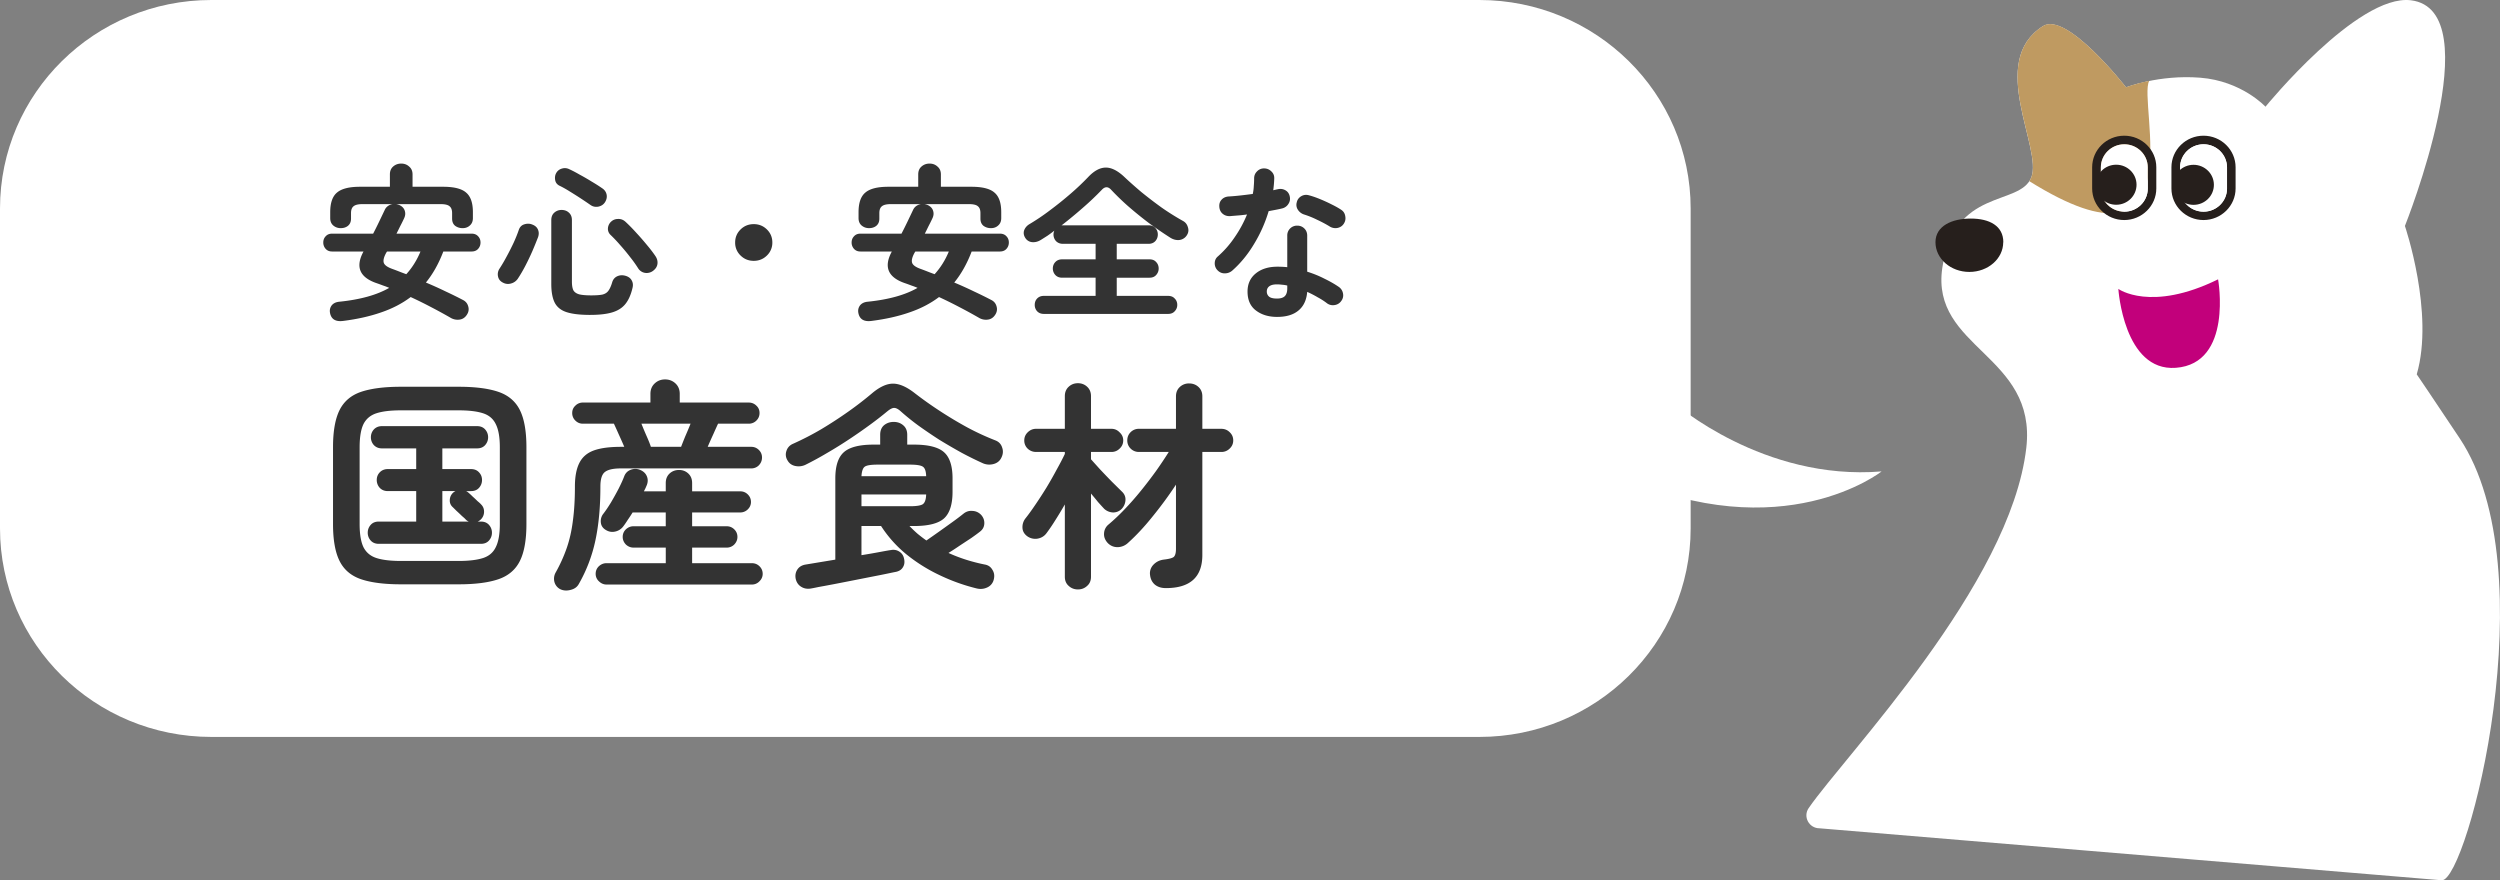 <svg width="355" height="125" fill="none" xmlns="http://www.w3.org/2000/svg"><rect width="100%" height="100%" fill="#808080" stroke="none"/><path d="M0 29.616C0 13.26 13.436 0 30.01 0h180.054c16.574 0 30.009 13.26 30.009 29.616v45.412c0 16.356-13.435 29.616-30.009 29.616H30.009C13.436 104.644 0 91.384 0 75.028V29.616z" fill="#fff"/><path d="M165.548 83.51c-.64 0-1.163-.168-1.569-.505-.384-.337-.608-.79-.672-1.359a1.728 1.728 0 01.448-1.421c.384-.422.875-.674 1.473-.759.747-.084 1.227-.21 1.44-.379.214-.19.32-.579.32-1.169V68.82a54.975 54.975 0 01-3.265 4.455c-1.173 1.474-2.358 2.748-3.553 3.822a2.2 2.2 0 01-1.472.6c-.555 0-1.025-.2-1.409-.6-.384-.421-.554-.884-.512-1.39a1.72 1.72 0 01.64-1.232 28.71 28.71 0 002.241-2.116 41.635 41.635 0 002.337-2.654 62.57 62.57 0 002.176-2.843 57.492 57.492 0 001.793-2.685h-4.225a1.62 1.62 0 01-1.185-.474 1.578 1.578 0 01-.48-1.17c0-.462.16-.852.48-1.168a1.62 1.62 0 011.185-.474h5.249V56.28c0-.548.182-.99.544-1.327a1.862 1.862 0 011.313-.505c.533 0 .982.168 1.344.505.363.337.544.78.544 1.327v4.612h2.689c.47 0 .865.158 1.185.474.341.316.512.706.512 1.169 0 .463-.171.853-.512 1.169a1.62 1.62 0 01-1.185.474h-2.689v14.626c0 3.138-1.728 4.707-5.185 4.707zm-12.484.19c-.512 0-.95-.169-1.312-.506-.363-.316-.545-.748-.545-1.295V71.632c-.448.78-.906 1.537-1.376 2.274a24.86 24.86 0 01-1.248 1.833c-.32.421-.758.674-1.313.758a1.952 1.952 0 01-1.44-.38c-.406-.315-.619-.705-.64-1.168a2.006 2.006 0 01.416-1.327c.405-.505.864-1.137 1.376-1.895.534-.78 1.067-1.6 1.601-2.464a55.765 55.765 0 001.472-2.59c.47-.843.854-1.58 1.152-2.212v-.284h-4.097a1.69 1.69 0 01-1.184-.474 1.578 1.578 0 01-.48-1.17c0-.441.16-.82.48-1.136.341-.337.736-.506 1.184-.506h4.097v-4.644c0-.547.182-.99.545-1.327.362-.337.8-.505 1.312-.505s.95.169 1.312.505c.363.337.545.78.545 1.327v4.644h2.913c.448 0 .832.169 1.152.506.341.316.512.695.512 1.137 0 .463-.171.853-.512 1.169-.32.316-.704.474-1.152.474h-2.913v1.042c.32.358.747.832 1.28 1.422.555.59 1.12 1.179 1.697 1.769l1.408 1.39c.363.337.533.737.512 1.2a1.934 1.934 0 01-.512 1.232 1.66 1.66 0 01-1.248.537 1.95 1.95 0 01-1.281-.537 79.572 79.572 0 01-.864-.948c-.32-.4-.651-.8-.992-1.2v11.815c0 .547-.182.98-.545 1.295-.362.337-.8.506-1.312.506zm-37.938-.127c-.534.085-1.003-.01-1.409-.284-.384-.253-.629-.632-.736-1.137-.085-.485 0-.916.256-1.296.256-.379.651-.61 1.184-.694l4.194-.696v-11.53c0-1.77.405-3.012 1.216-3.728.811-.716 2.219-1.074 4.225-1.074h.929v-1.39c0-.59.181-1.042.544-1.358.384-.316.843-.474 1.376-.474.534 0 .982.158 1.345.474.384.316.576.768.576 1.358v1.39h.96c2.027 0 3.446.358 4.257 1.074.811.716 1.217 1.959 1.217 3.728v1.895c0 1.79-.406 3.054-1.217 3.791-.811.716-2.23 1.074-4.257 1.074h-.64c.363.38.736.737 1.12 1.074.406.337.832.664 1.281.98.49-.337 1.077-.748 1.76-1.232a277.63 277.63 0 001.985-1.422 35.29 35.29 0 001.504-1.137c.384-.316.811-.453 1.281-.41.49.02.907.21 1.248.568.32.358.469.768.448 1.232-.021.463-.224.842-.608 1.137-.32.253-.736.558-1.248.916l-1.633 1.074c-.555.38-1.088.727-1.6 1.043.832.379 1.685.705 2.56.98.875.273 1.74.494 2.593.663.491.084.854.337 1.088.758.257.4.321.853.193 1.358a1.627 1.627 0 01-.929 1.137c-.491.232-1.013.274-1.568.127a26.998 26.998 0 01-5.25-1.896 23.167 23.167 0 01-4.673-2.938 17.305 17.305 0 01-3.585-4.012h-2.785v4.139a94.823 94.823 0 002.721-.474c.789-.148 1.28-.232 1.472-.253a1.56 1.56 0 011.184.221c.363.232.587.569.673 1.011.106.463.053.864-.16 1.2-.193.338-.523.559-.993.664-.128.021-.491.095-1.088.221-.598.127-1.334.274-2.209.442l-2.721.537c-.96.19-1.877.369-2.752.538-.875.168-1.612.305-2.209.41-.598.126-.971.2-1.12.221zm-.769-17.564a2.27 2.27 0 01-1.44.158c-.491-.106-.854-.369-1.088-.79a1.536 1.536 0 01-.161-1.327c.15-.484.47-.832.961-1.042a41.072 41.072 0 004.033-2.085 60.818 60.818 0 003.873-2.528 49.149 49.149 0 003.233-2.495c1.11-.948 2.124-1.422 3.041-1.422.918 0 1.963.464 3.137 1.39a53.85 53.85 0 003.425 2.433 57.205 57.205 0 004.001 2.4 36.211 36.211 0 003.97 1.833c.49.19.81.526.96 1.01.171.464.139.938-.096 1.422-.214.464-.576.77-1.088.916a2.279 2.279 0 01-1.537-.094 49.61 49.61 0 01-3.009-1.485 83.747 83.747 0 01-3.201-1.864 71.696 71.696 0 01-2.977-2.022 34.143 34.143 0 01-2.433-1.958c-.384-.358-.714-.537-.992-.537-.256 0-.587.168-.992.505a50.43 50.43 0 01-2.401 1.864 76.045 76.045 0 01-2.945 2.053 61.662 61.662 0 01-3.201 1.99 45.96 45.96 0 01-3.073 1.675zm7.971 5.876h6.882c.917 0 1.526-.095 1.824-.285.299-.21.459-.673.481-1.39h-9.187v1.675zm0-4.265h9.187c-.022-.716-.182-1.169-.481-1.358-.298-.19-.907-.285-1.824-.285h-4.578c-.938 0-1.547.095-1.824.285-.278.19-.438.642-.48 1.358zm-42.77 16.048a1.64 1.64 0 01-.833-1.043 1.805 1.805 0 01.16-1.295 21.586 21.586 0 001.6-3.538c.406-1.18.694-2.464.865-3.854.192-1.411.288-3.022.288-4.834 0-1.39.203-2.495.608-3.317.406-.842 1.078-1.442 2.017-1.8.96-.358 2.262-.537 3.905-.537h.48a82.171 82.171 0 00-.8-1.801 73.673 73.673 0 00-.672-1.485h-4.418c-.405 0-.757-.147-1.056-.442a1.453 1.453 0 01-.448-1.074c0-.421.15-.769.448-1.043a1.458 1.458 0 011.056-.442h9.603v-1.232c0-.61.203-1.106.609-1.485.405-.379.896-.568 1.472-.568s1.067.19 1.473.568c.405.38.608.874.608 1.485v1.232h9.795c.426 0 .789.148 1.088.442.299.274.448.622.448 1.043 0 .421-.149.78-.448 1.074a1.493 1.493 0 01-1.088.442h-4.354c-.149.316-.373.811-.672 1.485a82.072 82.072 0 00-.8 1.8h6.178c.427 0 .789.148 1.088.443.299.295.448.653.448 1.074 0 .421-.149.79-.448 1.106a1.491 1.491 0 01-1.088.442H88.168c-1.11 0-1.878.179-2.305.537-.405.337-.608 1.021-.608 2.053 0 2.865-.234 5.402-.704 7.614a21.374 21.374 0 01-2.369 6.223c-.234.421-.619.695-1.152.822-.534.147-1.024.115-1.472-.095zm6.561-.664c-.405 0-.768-.158-1.088-.474a1.417 1.417 0 01-.448-1.042c0-.421.15-.78.448-1.074.32-.295.683-.442 1.088-.442h8.42V77.76H89.96c-.406 0-.769-.147-1.089-.442-.298-.316-.448-.674-.448-1.074 0-.421.15-.78.448-1.074.32-.295.683-.442 1.089-.442h4.577v-1.96h-4.705c-.235.38-.47.738-.705 1.075-.213.337-.416.632-.608.885a1.94 1.94 0 01-1.184.758c-.47.105-.918.02-1.344-.253-.406-.253-.63-.6-.673-1.043a1.688 1.688 0 01.352-1.231c.342-.443.705-.98 1.089-1.612.384-.652.747-1.305 1.088-1.958.341-.674.608-1.264.8-1.77.171-.442.48-.747.928-.915a1.752 1.752 0 011.345.031c.448.19.757.484.928.885.171.4.171.821 0 1.263l-.192.443-.224.442h3.105v-1.17c0-.568.181-1.02.544-1.358.363-.336.811-.505 1.345-.505.512 0 .95.169 1.312.505.363.338.544.79.544 1.359v1.169h6.818c.427 0 .79.147 1.089.442.298.295.448.653.448 1.074 0 .4-.15.748-.448 1.043a1.493 1.493 0 01-1.089.442h-6.818v1.959h4.898c.427 0 .789.147 1.088.442.299.295.448.653.448 1.074 0 .4-.149.758-.448 1.074a1.491 1.491 0 01-1.088.442h-4.898v2.212h8.483c.427 0 .789.147 1.088.442.299.295.448.653.448 1.074 0 .4-.149.748-.448 1.042a1.442 1.442 0 01-1.088.474H86.119zm6.306-19.554h4.29a77 77 0 01.576-1.454c.277-.631.533-1.242.768-1.832h-6.978c.235.59.49 1.2.768 1.832.278.632.47 1.117.576 1.454zM56.924 82.973c-2.347 0-4.236-.242-5.666-.727-1.408-.484-2.422-1.347-3.04-2.59-.62-1.243-.929-2.99-.929-5.244V63.513c0-2.274.31-4.033.928-5.276.62-1.242 1.633-2.106 3.041-2.59 1.43-.484 3.319-.727 5.666-.727h8.194c2.37 0 4.258.243 5.666.727 1.409.484 2.422 1.348 3.041 2.59.619 1.243.928 3.002.928 5.276v10.899c0 2.253-.309 4.001-.928 5.244-.619 1.242-1.632 2.106-3.04 2.59-1.41.485-3.298.727-5.666.727h-8.195zm0-3.317h8.194c1.452 0 2.604-.137 3.458-.41.853-.274 1.461-.79 1.824-1.549.384-.758.576-1.853.576-3.285V63.513c0-1.432-.192-2.527-.576-3.285-.363-.759-.97-1.275-1.824-1.548-.854-.274-2.006-.411-3.457-.411h-8.195c-1.451 0-2.603.137-3.457.41-.854.274-1.472.79-1.857 1.549-.362.758-.544 1.853-.544 3.285v10.899c0 1.432.182 2.527.544 3.285.385.758 1.003 1.275 1.857 1.548.854.274 2.006.41 3.457.41zm-3.137-2.433c-.49 0-.875-.157-1.152-.473a1.624 1.624 0 01-.416-1.106c0-.421.138-.79.416-1.106.277-.316.661-.474 1.152-.474h5.314v-4.328h-4.034c-.469 0-.853-.157-1.152-.473a1.624 1.624 0 01-.416-1.106c0-.421.139-.78.416-1.074.299-.316.683-.474 1.152-.474h4.034v-2.938h-4.866c-.47 0-.853-.158-1.152-.474a1.624 1.624 0 01-.416-1.105c0-.422.138-.79.416-1.106.299-.316.683-.474 1.152-.474h13.508c.491 0 .875.158 1.153.474.277.316.416.684.416 1.106 0 .42-.139.79-.416 1.105-.278.316-.662.474-1.153.474h-4.93v2.938h4.066c.49 0 .875.158 1.152.474.278.295.416.653.416 1.074 0 .421-.138.79-.416 1.106-.277.316-.661.473-1.152.473h-.704c.15.064.288.158.416.285.107.084.277.242.512.474.235.21.47.431.704.663.256.21.427.369.513.474.298.295.437.663.416 1.106a1.52 1.52 0 01-.513 1.074 1.492 1.492 0 01-.384.252h.448c.491 0 .875.158 1.153.474.277.316.416.685.416 1.106 0 .421-.139.79-.416 1.106-.278.316-.662.473-1.153.473h-14.5zm9.027-3.159h3.745a1.332 1.332 0 01-.416-.284c-.085-.105-.267-.274-.544-.505a24.43 24.43 0 00-.769-.727l-.544-.537a1.222 1.222 0 01-.416-1.01 1.459 1.459 0 01.8-1.265h-1.856v4.328zm118.537-29.063c-1.216 0-2.225-.308-3.025-.924-.784-.6-1.176-1.493-1.176-2.677 0-1.074.384-1.927 1.152-2.56.784-.647 1.817-.97 3.097-.97.48 0 .944.023 1.392.07v-4.477a1.383 1.383 0 011.417-1.422c.4 0 .736.134 1.008.403.272.268.408.608.408 1.019v5.117c.864.269 1.681.6 2.449.995.784.38 1.472.774 2.065 1.185.32.237.512.553.576.948a1.3 1.3 0 01-.264 1.042 1.358 1.358 0 01-.937.569 1.394 1.394 0 01-1.056-.237 9.423 9.423 0 00-1.32-.853c-.48-.284-.985-.545-1.513-.782-.096 1.153-.504 2.03-1.224 2.63-.72.616-1.737.924-3.049.924zm-6.386-6.563c-.304.253-.656.38-1.056.38-.384 0-.713-.135-.985-.404a1.382 1.382 0 01-.432-1.018c0-.411.152-.743.456-.995a14.154 14.154 0 002.401-2.749 16.873 16.873 0 001.729-3.198c-.433.063-.857.11-1.273.142-.4.031-.784.063-1.152.095-.416.015-.768-.103-1.056-.356-.289-.253-.441-.6-.457-1.042-.016-.395.104-.72.36-.972.257-.268.609-.41 1.057-.426a31.861 31.861 0 001.608-.142 64.517 64.517 0 001.729-.214 6.42 6.42 0 00.144-1.113c.032-.38.048-.743.048-1.09 0-.395.136-.727.408-.995a1.34 1.34 0 011.008-.427c.4 0 .745.142 1.033.427.288.268.424.6.408.995a15.912 15.912 0 01-.144 1.682c.112-.032.216-.055.312-.071.112-.032.216-.055.312-.071.4-.095.768-.048 1.104.142.336.19.544.49.624.9.08.395.008.75-.216 1.067a1.433 1.433 0 01-.888.616c-.256.063-.552.126-.888.19-.32.062-.656.125-1.008.189a19.988 19.988 0 01-2.089 4.69c-.88 1.47-1.913 2.726-3.097 3.768zm13.852-6.279c-.512-.315-1.12-.64-1.824-.97a12.692 12.692 0 00-1.825-.735 1.643 1.643 0 01-.864-.664 1.256 1.256 0 01-.168-1.042c.08-.38.288-.672.624-.877a1.36 1.36 0 011.104-.142c.48.126 1.009.308 1.585.545.576.237 1.128.49 1.656.758.544.268.993.521 1.345.758.32.206.512.506.576.9.08.395.008.759-.216 1.09-.208.316-.512.514-.912.593a1.534 1.534 0 01-1.081-.213zm-7.49 10.236c.528 0 .904-.119 1.128-.356.224-.236.336-.6.336-1.09v-.402a4.305 4.305 0 00-.768-.119 5.333 5.333 0 00-.696-.047c-.496 0-.864.095-1.104.284-.225.174-.337.419-.337.735 0 .3.112.545.337.734.224.174.592.26 1.104.26zm-33.097 2.18c-.401 0-.721-.127-.961-.38a1.312 1.312 0 01-.336-.9c0-.363.112-.663.336-.9.24-.253.56-.38.961-.38h7.346v-2.582h-4.754c-.4 0-.72-.126-.96-.379a1.346 1.346 0 01-.36-.924c0-.363.12-.671.36-.924s.56-.379.96-.379h4.754v-2.203h-4.634c-.4 0-.728-.127-.984-.38a1.376 1.376 0 01-.24-1.492c-.32.252-.64.49-.96.71-.32.206-.633.403-.937.593-.4.253-.808.363-1.224.332a1.259 1.259 0 01-.984-.569c-.24-.363-.304-.727-.192-1.09.128-.363.368-.655.72-.877a30.572 30.572 0 002.953-1.99 50.427 50.427 0 002.977-2.393 35.477 35.477 0 002.448-2.322c.833-.884 1.657-1.334 2.473-1.35.832-.016 1.737.442 2.713 1.374.688.648 1.48 1.35 2.377 2.109a61.35 61.35 0 002.881 2.203 36.203 36.203 0 003.025 1.896c.352.19.584.49.696.9.128.395.08.766-.144 1.114a1.459 1.459 0 01-1.057.687c-.432.047-.856-.056-1.272-.308a58.862 58.862 0 01-3.049-2.085 55.292 55.292 0 01-2.953-2.393 35.252 35.252 0 01-2.449-2.37c-.432-.458-.872-.442-1.32.048a39.803 39.803 0 01-2.593 2.464 66.803 66.803 0 01-3.121 2.582.737.737 0 01.216-.023h12.148c.4 0 .72.126.96.379.24.252.36.56.36.924 0 .363-.12.679-.36.947-.24.253-.56.38-.96.38h-4.513v2.203h4.657c.4 0 .712.126.936.38.24.252.361.56.361.923 0 .348-.121.656-.361.924-.224.253-.536.38-.936.38h-4.657v2.582h7.298c.4 0 .712.126.936.379.24.237.36.537.36.9 0 .348-.12.648-.36.9-.224.253-.536.38-.936.38H148.23zm-24.467.995c-1.073.142-1.697-.23-1.873-1.114-.08-.395-.008-.75.216-1.066.24-.316.608-.498 1.104-.545 2.961-.3 5.322-.956 7.083-1.967a9.851 9.851 0 00-.865-.331c-.288-.11-.568-.214-.84-.308-2.497-.822-3.145-2.33-1.945-4.526h-4.465c-.384 0-.688-.126-.912-.379a1.312 1.312 0 01-.336-.9c0-.348.112-.64.336-.877.224-.253.528-.379.912-.379h5.834a54.9 54.9 0 00.84-1.682l.792-1.659c.112-.252.272-.45.481-.592a1.53 1.53 0 01.672-.26h-4.298c-.608 0-1.032.102-1.272.308-.24.189-.36.513-.36.97v.783c0 .442-.144.782-.432 1.019-.272.22-.616.331-1.033.331-.4 0-.752-.126-1.056-.379-.288-.253-.432-.6-.432-1.042v-.853c0-1.311.32-2.235.96-2.772.64-.553 1.729-.83 3.265-.83h4.25v-1.753c0-.474.152-.845.456-1.113.32-.285.704-.427 1.152-.427.448 0 .824.142 1.128.427.321.268.481.64.481 1.113v1.753h4.345c1.552 0 2.641.277 3.265.83.64.537.96 1.46.96 2.772v.853c0 .442-.144.79-.432 1.042-.272.253-.616.38-1.032.38-.4 0-.752-.111-1.057-.332-.288-.237-.432-.577-.432-1.02v-.781c0-.458-.12-.782-.36-.971-.224-.206-.648-.308-1.272-.308h-6.338c.128.015.28.055.456.118.416.19.68.466.792.83.112.347.08.702-.096 1.065-.176.38-.36.75-.552 1.114a66.42 66.42 0 01-.528 1.066h10.659c.4 0 .712.127.936.38.224.236.337.528.337.876 0 .347-.113.648-.337.9-.224.253-.536.38-.936.38h-4.009c-.656 1.721-1.481 3.19-2.473 4.406.944.395 1.873.814 2.785 1.256.912.426 1.745.837 2.497 1.232.368.19.608.482.72.877.128.41.072.805-.168 1.184-.256.41-.6.648-1.032.711a1.94 1.94 0 01-1.225-.213 69.007 69.007 0 00-2.857-1.564 60.44 60.44 0 00-2.881-1.422c-1.216.917-2.616 1.643-4.201 2.18-1.584.553-3.377.956-5.377 1.209zm8.954-6.635a10.49 10.49 0 001.129-1.492c.336-.537.632-1.114.888-1.73h-4.754l-.12.19c-.336.616-.448 1.09-.336 1.421.112.332.528.624 1.249.877.304.11.616.23.936.355.32.127.656.253 1.008.38zm-25.686-1.895c-.736 0-1.36-.253-1.872-.758a2.499 2.499 0 01-.768-1.848c0-.727.256-1.343.768-1.848.512-.506 1.136-.759 1.872-.759.737 0 1.361.253 1.873.759.512.505.768 1.121.768 1.848a2.5 2.5 0 01-.768 1.848c-.512.505-1.136.758-1.873.758zm-23.226 7.677c-1.409 0-2.513-.127-3.313-.38-.8-.252-1.369-.695-1.705-1.326-.336-.648-.504-1.548-.504-2.701v-9.051c0-.458.144-.814.432-1.066a1.513 1.513 0 011.033-.38c.416 0 .76.127 1.032.38.288.252.432.608.432 1.066v8.743c0 .537.072.947.216 1.232.16.268.44.458.84.568.4.095.969.142 1.705.142.688 0 1.216-.039 1.584-.118.368-.095.649-.276.84-.545.209-.284.393-.703.553-1.256.128-.379.368-.647.72-.805.368-.158.76-.174 1.176-.048.416.127.705.348.865.664.176.316.208.679.096 1.09-.224.947-.56 1.698-1.009 2.25-.448.553-1.072.948-1.872 1.185-.784.237-1.825.356-3.121.356zM71.393 40.12c-.368-.19-.592-.474-.672-.853a1.44 1.44 0 01.192-1.09c.352-.537.696-1.121 1.032-1.753.352-.648.68-1.295.985-1.943.304-.663.552-1.28.744-1.848.144-.41.408-.671.792-.782.4-.126.784-.11 1.152.048.4.158.665.41.793.758.128.332.12.687-.024 1.066a55.548 55.548 0 01-.793 1.943 34.709 34.709 0 01-.984 2.061c-.352.68-.712 1.295-1.08 1.848a1.68 1.68 0 01-.985.687c-.4.11-.784.063-1.152-.142zm21.367-1.682a1.509 1.509 0 01-1.177.308 1.407 1.407 0 01-.96-.64 17.382 17.382 0 00-1.152-1.61 28.741 28.741 0 00-1.417-1.707 20.969 20.969 0 00-1.368-1.445 1.172 1.172 0 01-.36-.924 1.41 1.41 0 01.456-.948c.272-.253.6-.379.984-.379.384-.016.728.11 1.032.38.496.457 1.009.979 1.537 1.563a37.762 37.762 0 011.512 1.73c.48.568.88 1.09 1.2 1.563.257.364.36.743.313 1.138-.048.379-.248.702-.6.97zm-8.883-9.311a59.452 59.452 0 00-2.977-1.943c-.528-.332-1.008-.6-1.44-.806-.353-.174-.56-.442-.625-.805-.064-.38-.016-.711.144-.995a1.31 1.31 0 01.817-.64c.352-.11.704-.08 1.056.095.448.205.944.465 1.488.781.56.3 1.12.624 1.68.972.561.331 1.057.647 1.49.948.335.22.543.513.624.876.08.364.008.727-.216 1.09-.209.332-.52.545-.937.64-.416.079-.784.008-1.104-.213zM48.74 45.57c-1.073.142-1.697-.23-1.873-1.114-.08-.395-.008-.75.216-1.066.24-.316.608-.498 1.104-.545 2.96-.3 5.322-.956 7.082-1.967a9.729 9.729 0 00-.864-.331c-.288-.11-.568-.214-.84-.308-2.497-.822-3.145-2.33-1.945-4.526h-4.465c-.385 0-.689-.126-.913-.379a1.312 1.312 0 01-.336-.9c0-.348.112-.64.336-.877.224-.253.529-.379.913-.379h5.833c.288-.553.569-1.113.84-1.682l.793-1.659a1.37 1.37 0 01.48-.592 1.53 1.53 0 01.672-.26h-4.297c-.608 0-1.032.102-1.272.308-.24.189-.36.513-.36.97v.783c0 .442-.145.782-.433 1.019-.272.22-.616.331-1.032.331-.4 0-.752-.126-1.056-.379-.288-.253-.432-.6-.432-1.042v-.853c0-1.311.32-2.235.96-2.772.64-.553 1.728-.83 3.265-.83h4.25v-1.753c0-.474.151-.845.455-1.113.32-.285.705-.427 1.153-.427.448 0 .824.142 1.128.427.32.268.48.64.48 1.113v1.753h4.346c1.552 0 2.64.277 3.264.83.64.537.96 1.46.96 2.772v.853c0 .442-.143.79-.431 1.042-.273.253-.617.38-1.033.38-.4 0-.752-.111-1.056-.332-.288-.237-.432-.577-.432-1.02v-.781c0-.458-.12-.782-.36-.971-.224-.206-.649-.308-1.273-.308H56.23c.128.015.28.055.456.118.417.19.68.466.793.83.112.347.08.702-.096 1.065-.176.38-.36.75-.552 1.114a67.28 67.28 0 01-.529 1.066h10.66c.4 0 .712.127.936.38.224.236.336.528.336.876 0 .347-.112.648-.336.9-.224.253-.536.38-.936.38h-4.01c-.656 1.721-1.48 3.19-2.472 4.406a55.98 55.98 0 012.785 1.256c.912.426 1.744.837 2.496 1.232.368.19.608.482.72.877.129.41.073.805-.168 1.184-.256.41-.6.648-1.032.711a1.939 1.939 0 01-1.224-.213 69.655 69.655 0 00-2.857-1.564 60.44 60.44 0 00-2.881-1.422c-1.216.917-2.617 1.643-4.201 2.18-1.585.553-3.377.956-5.378 1.209zm8.954-6.635a10.49 10.49 0 001.128-1.492c.336-.537.632-1.114.889-1.73h-4.754l-.12.19c-.336.616-.448 1.09-.336 1.421.112.332.528.624 1.248.877.304.11.616.23.936.355.32.127.657.253 1.009.38z" fill="#333"/><path d="M287.735 63.59c-2.234 19.443-25.749 43.676-30.902 51.156-.84 1.219.043 2.872 1.538 2.872L346.75 125c3.63 0 15.06-43.942 2.519-62.769-3.772-5.673-6.092-9.076-6.092-9.076 2.534-8.7-1.679-21.068-1.679-21.068s12.269-30.663.839-32.05c-7.586-.91-20.639 15.115-20.639 15.115s-3.373-3.656-9.266-4.119c-5.893-.462-10.534 1.373-10.534 1.373s-8.426-10.814-11.785-8.699c-8 5.043 0 17.398-1.68 21.516-1.68 4.119-10.946 1.373-12.626 12.817-1.679 11.444 13.452 12.327 11.928 25.564v-.014z" fill="#fff"/><path d="M305.187 11.482c-2.035.406-3.288.91-3.288.91s-8.426-10.814-11.786-8.699c-7.999 5.043 0 17.398-1.679 21.516-.071.182-.171.35-.271.518 23.871 14.905 15.33-11.276 17.024-14.231v-.014z" fill="#BF9A61"/><path d="M284.458 34.398c0 2.325-2.149 4.216-4.811 4.216s-4.811-1.89-4.811-4.216c0-2.325 2.349-3.362 5.01-3.362 2.662 0 4.626 1.037 4.626 3.362h-.014z" fill="#261F1C"/><path d="M300.805 41.024s4.597 3.348 14.163-1.359c0 0 2.149 11.963-6.007 12.565-7.402.546-8.156-11.206-8.156-11.206z" fill="#C2007B"/><path d="M301.641 19.27c-2.52 0-4.555 2.017-4.555 4.483v3.011c0 2.48 2.05 4.483 4.555 4.483s4.555-2.017 4.555-4.483v-3.011c0-2.48-2.05-4.483-4.555-4.483zm3.345 7.508c0 1.807-1.495 3.278-3.331 3.278-1.836 0-3.331-1.47-3.331-3.278v-3.011c0-1.808 1.495-3.278 3.331-3.278 1.836 0 3.331 1.47 3.331 3.277v3.012zm7.913-7.508c-2.52 0-4.555 2.017-4.555 4.483v3.011c0 2.48 2.049 4.483 4.555 4.483 2.505 0 4.555-2.017 4.555-4.483v-3.011c0-2.48-2.05-4.483-4.555-4.483zm3.33 7.508c0 1.807-1.494 3.278-3.33 3.278-1.837 0-3.331-1.47-3.331-3.278v-3.011c0-1.808 1.494-3.278 3.331-3.278 1.836 0 3.33 1.47 3.33 3.277v3.012z" fill="#261F1C"/><path d="M304.982 26.778c0 1.807-1.495 3.278-3.331 3.278-1.836 0-3.331-1.47-3.331-3.278v-3.011c0-1.807 1.495-3.278 3.331-3.278 1.836 0 3.331 1.47 3.331 3.278v3.011zm11.258 0c0 1.807-1.495 3.278-3.331 3.278-1.836 0-3.331-1.47-3.331-3.278v-3.011c0-1.807 1.495-3.278 3.331-3.278 1.836 0 3.331 1.47 3.331 3.278v3.011z" fill="#fff"/><path d="M300.499 29.075c1.596 0 2.889-1.273 2.889-2.843 0-1.571-1.293-2.844-2.889-2.844-1.596 0-2.89 1.273-2.89 2.843 0 1.571 1.294 2.844 2.89 2.844zm10.984-5.673c-1.594 0-2.889 1.275-2.889 2.844s1.295 2.843 2.889 2.843c1.594 0 2.89-1.274 2.89-2.843 0-1.57-1.296-2.844-2.89-2.844z" fill="#261F1C"/><path d="M237.771 57.258s12.614 11.068 29.416 9.684c0 0-14.016 11.068-37.117.684l7.701-10.368z" fill="#fff"/></svg>